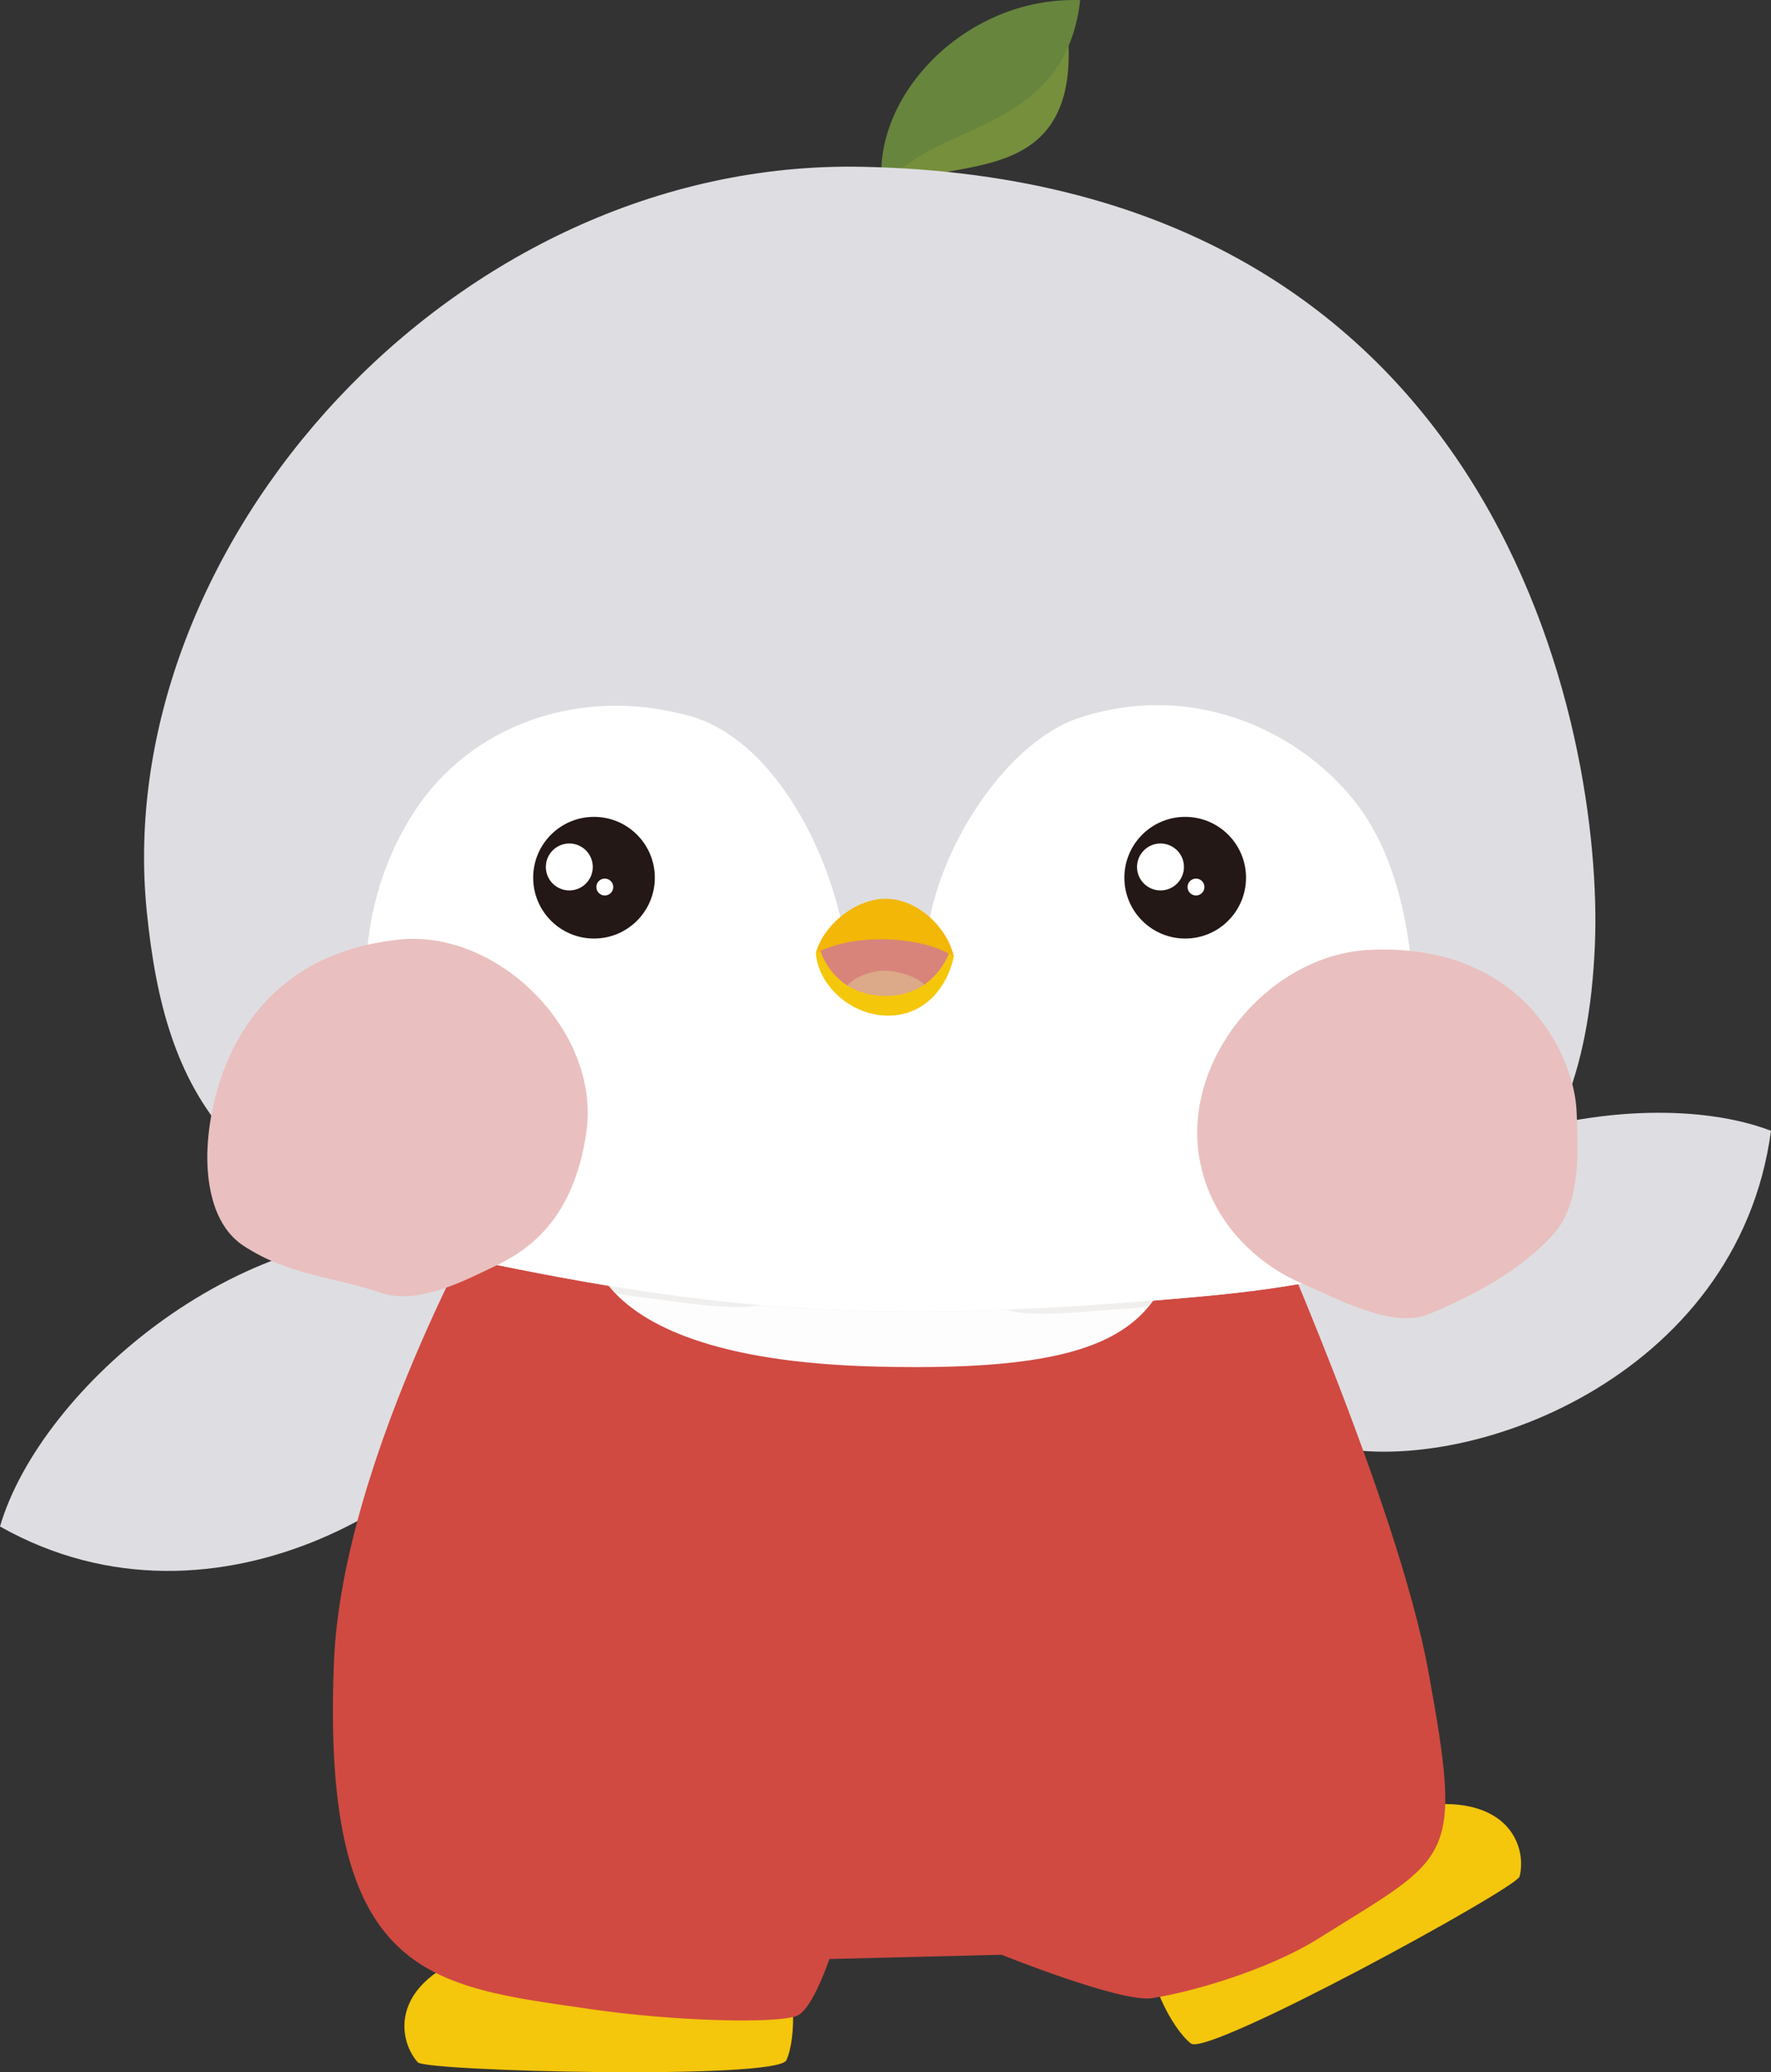 <?xml version="1.0" encoding="UTF-8"?>
<svg id="Layer_2" data-name="Layer 2" xmlns="http://www.w3.org/2000/svg" xmlns:xlink="http://www.w3.org/1999/xlink" viewBox="0 0 217.166 254.027">
  <rect x="0" y="0" width="217.166" height="254.027" fill="#333333" stroke="none"/>
  <defs>
    <style>
      .cls-1 {
        fill: #fff;
      }

      .cls-2 {
        fill: #f4c60c;
      }

      .cls-3 {
        clip-path: url(#clippath-2);
      }

      .cls-4 {
        fill: #758f3c;
      }

      .cls-5 {
        clip-path: url(#clippath-1);
      }

      .cls-6 {
        fill: #e9c0bf;
      }

      .cls-7 {
        fill: #fdfdfd;
      }

      .cls-8 {
        fill: #d04a41;
      }

      .cls-9 {
        clip-path: url(#clippath);
      }

      .cls-10 {
        fill: #dca989;
      }

      .cls-11 {
        fill: none;
      }

      .cls-12 {
        fill: #dedee2;
      }

      .cls-13 {
        fill: #f5c70b;
      }

      .cls-14 {
        fill: #d8847b;
      }

      .cls-15 {
        fill: #f3b707;
      }

      .cls-16 {
        fill: #67853d;
      }

      .cls-17 {
        fill: #231815;
      }

      .cls-18 {
        fill: #f1efee;
      }
    </style>
    <clipPath id="clippath">
      <path class="cls-11" d="M105.673,20.445c-49.993-.983-92.201,46.427-87.675,91.304,2.254,22.348,9.887,36.616,42.968,43.329,28.659,5.816,47.974,7.358,86.556,3.83,29.436-2.692,46.755-10.473,48.054-43.202,1.015-25.572-11.301-93.716-89.903-95.261Z"/>
    </clipPath>
    <clipPath id="clippath-1">
      <path class="cls-11" d="M105.673,20.445c-49.993-.983-92.201,46.427-87.675,91.304,2.254,22.348,9.887,36.616,42.968,43.329,28.659,5.816,47.974,7.358,86.556,3.83,29.436-2.692,46.755-10.473,48.054-43.202,1.015-25.572-11.301-93.716-89.903-95.261Z"/>
    </clipPath>
    <clipPath id="clippath-2">
      <path class="cls-11" d="M100.063,116.814c2.119-1.978,5.215-3.531,8.102-3.269,6.05,.548,8.78,3.754,8.78,3.754,0,0-2.737,5.455-8.285,5.324-4.709-.111-7.168-3.06-8.596-5.809Z"/>
    </clipPath>
  </defs>
  <g id="_デザイン" data-name="デザイン">
    <g>
      <path class="cls-2" d="M61.968,238.408c-14.501,3.259-13.447,11.364-10.736,14.407,.983,1.103,44.058,2.169,45.194-.256,1.281-2.737,1.189-10.25-1.074-12.378-6.088-5.726-23.314-4.036-33.384-1.773Z"/>
      <path class="cls-2" d="M170.194,222.147c14.383-3.743,17.159,3.945,16.142,7.892-.369,1.431-38.174,22.104-40.294,20.468-2.392-1.846-5.751-8.568-4.714-11.496,2.79-7.878,18.877-14.265,28.866-16.864Z"/>
      <path class="cls-12" d="M55.172,151.659c-25.05-3.422-50.259,18.612-55.172,35.466,26.762,15.109,56.861-4.342,63.637-20.308,1.375-3.24,1.811-7.046-.069-10.021-1.88-2.975-5.52-4.745-8.396-5.138Z"/>
      <path class="cls-12" d="M155.61,161.258c12.37-22.05,45.146-28.883,61.556-22.643-4.077,30.461-37.74,42.752-54.563,38.535-3.414-.856-6.714-2.802-7.955-6.095s-.459-7.264,.962-9.796Z"/>
      <path class="cls-7" d="M68.067,152.704c25.695,.114,54.486,.847,80.18,.961-8.099,13.775-20.078,15.929-36.057,15.91-15.98-.019-38.464-2.829-44.123-16.871Z"/>
      <path class="cls-18" d="M95.504,158.376c-.261,3.194-11.077,1.376-14.113,1.005-8.207-1.004-11.895-1.661-10.699-4.5,9.668-1.216,15.839-.214,24.812,3.495Z"/>
      <path class="cls-18" d="M121.331,158.857c.968,2.988,8.139,2.217,14.357,1.744,5.264-.4,8.36-.17,7.149-3.727-9.623-1.532-12.417-1.432-21.506,1.982Z"/>
      <path class="cls-4" d="M130.992,4.795c1.239,19.776-16.991,13.638-21.982,18.991,.13-5.03,4.371-10.273,7.656-12.884,2.644-2.103,6.148-4.988,14.326-6.107Z"/>
      <path class="cls-16" d="M108.292,23.721C106.293,12.471,117.982-.458,132.454,.013c-1.922,17.321-20.131,14.857-24.162,23.708Z"/>
      <path class="cls-8" d="M61.173,145.432s-19.178,32.75-20.223,58.319c-1.592,38.963,11.824,39.692,31.68,42.569,9.964,1.444,22.684,1.796,25.121,.775,1.901-.797,3.948-6.947,3.948-6.947l21.133-.523s14.578,5.89,18.411,5.324c4.274-.63,13.947-3.244,20.525-7.37,16.261-10.199,17.694-9.165,13.362-32.792-3.789-20.671-20.398-57.795-20.398-57.795,0,0-7.245,1.434-10.124,4.92-2.726,11.353-9.367,16.32-37.234,15.612-39.714-1.01-35.209-18.463-35.209-18.463l-10.991-3.63Z"/>
      <g>
        <path class="cls-12" d="M105.673,20.445c-49.993-.983-92.201,46.427-87.675,91.304,2.254,22.348,9.887,36.616,42.968,43.329,28.659,5.816,47.974,7.358,86.556,3.83,29.436-2.692,46.755-10.473,48.054-43.202,1.015-25.572-11.301-93.716-89.903-95.261Z"/>
        <g class="cls-9">
          <path class="cls-1" d="M48.583,144.418c-3.701-13.738-7.138-30.608,2.276-45.011,6.748-10.324,19.978-15.431,33.693-11.647,11.138,3.074,18.77,19.267,19.515,31.383,.215,3.499,4.772,1.971,4.772,1.971,0,0,4.733,1.772,4.68-3.51-.115-11.387,9.194-26.396,18.744-29.579,13.517-4.504,26.535,1.149,33.696,10.002,8.96,11.077,8.013,30.38,6.702,44.567-.701,7.589-3.485,22.292-17.276,24.247-21.705,3.076-56.988,4.561-95.813-4.26-11.327-2.574-9.721-13.458-10.988-18.163Z"/>
        </g>
      </g>
      <g>
        <path class="cls-6" d="M25.449,140.661c.41-7.939,4.592-23.516,23.5-25.482,12.246-1.273,24.777,11.399,22.943,23.686-1.551,10.392-6.771,14.265-11.27,16.379-3.23,1.518-9.301,4.821-13.903,3.244-5.841-2.002-11.239-2.101-16.849-5.767-4.011-2.622-4.612-8.36-4.421-12.06Z"/>
        <path class="cls-6" d="M193.329,136.327c-.225-6.807-6.552-20.77-25.371-19.889-12.298,.576-22.984,13.382-20.89,25.515,1.478,8.56,8.01,13.465,12.595,15.383,3.669,1.535,10.942,5.636,15.448,3.8,5.513-2.247,11.589-5.543,15.44-9.908,3.538-4.01,2.901-11.171,2.778-14.902Z"/>
        <g>
          <path class="cls-11" d="M105.673,20.445c-49.993-.983-92.201,46.427-87.675,91.304,2.254,22.348,9.887,36.616,42.968,43.329,28.659,5.816,47.974,7.358,86.556,3.83,29.436-2.692,46.755-10.473,48.054-43.202,1.015-25.572-11.301-93.716-89.903-95.261Z"/>
          <g class="cls-5">
            <path class="cls-11" d="M48.583,144.418c-3.701-13.738-7.138-30.608,2.276-45.011,6.748-10.324,19.978-15.431,33.693-11.647,11.138,3.074,18.77,19.267,19.515,31.383,.215,3.499,4.772,1.971,4.772,1.971,0,0,4.733,1.772,4.68-3.51-.115-11.387,9.194-26.396,18.744-29.579,13.517-4.504,26.535,1.149,33.696,10.002,8.96,11.077,8.013,30.38,6.702,44.567-.701,7.589-3.485,22.292-17.276,24.247-21.705,3.076-56.988,4.561-95.813-4.26-11.327-2.574-9.721-13.458-10.988-18.163Z"/>
          </g>
        </g>
      </g>
      <path class="cls-14" d="M100.063,116.814c2.119-1.978,5.215-3.531,8.102-3.269,6.05,.548,8.78,3.754,8.78,3.754,0,0-2.737,5.455-8.285,5.324-4.709-.111-7.168-3.06-8.596-5.809Z"/>
      <g class="cls-3">
        <path class="cls-10" d="M103.72,121.155c.291-.954,2.775-2.269,4.997-2.154,2.133,.111,5.111,1.212,5.156,2.809,.058,2.06-2.959,3.688-5.02,3.737-3.537,.083-5.404-3.506-5.134-4.392Z"/>
      </g>
      <path class="cls-13" d="M100.037,116.811c.272-.389,.565-.239,.565-.239,0,0,1.613,5.649,8.262,5.514,5.837-.119,7.559-5.356,7.559-5.356,0,0,.253,.156,.535,.553-.854,3.961-3.741,7.206-8.007,7.222-4.55,.017-8.609-3.651-8.913-7.694Z"/>
      <path class="cls-15" d="M100.042,116.816c.982-3.515,4.89-6.609,8.495-6.642,3.979-.036,7.661,3.551,8.432,7.118-3.313-2.333-11.63-3.159-16.927-.476Z"/>
      <circle class="cls-17" cx="145.332" cy="107.594" r="7.458"/>
      <circle class="cls-1" cx="142.304" cy="106.277" r="2.877"/>
      <circle class="cls-1" cx="146.656" cy="108.738" r="1.036"/>
      <circle class="cls-17" cx="72.838" cy="107.594" r="7.458"/>
      <circle class="cls-1" cx="69.811" cy="106.277" r="2.877"/>
      <circle class="cls-1" cx="74.162" cy="108.738" r="1.036"/>
    </g>
  </g>
</svg>